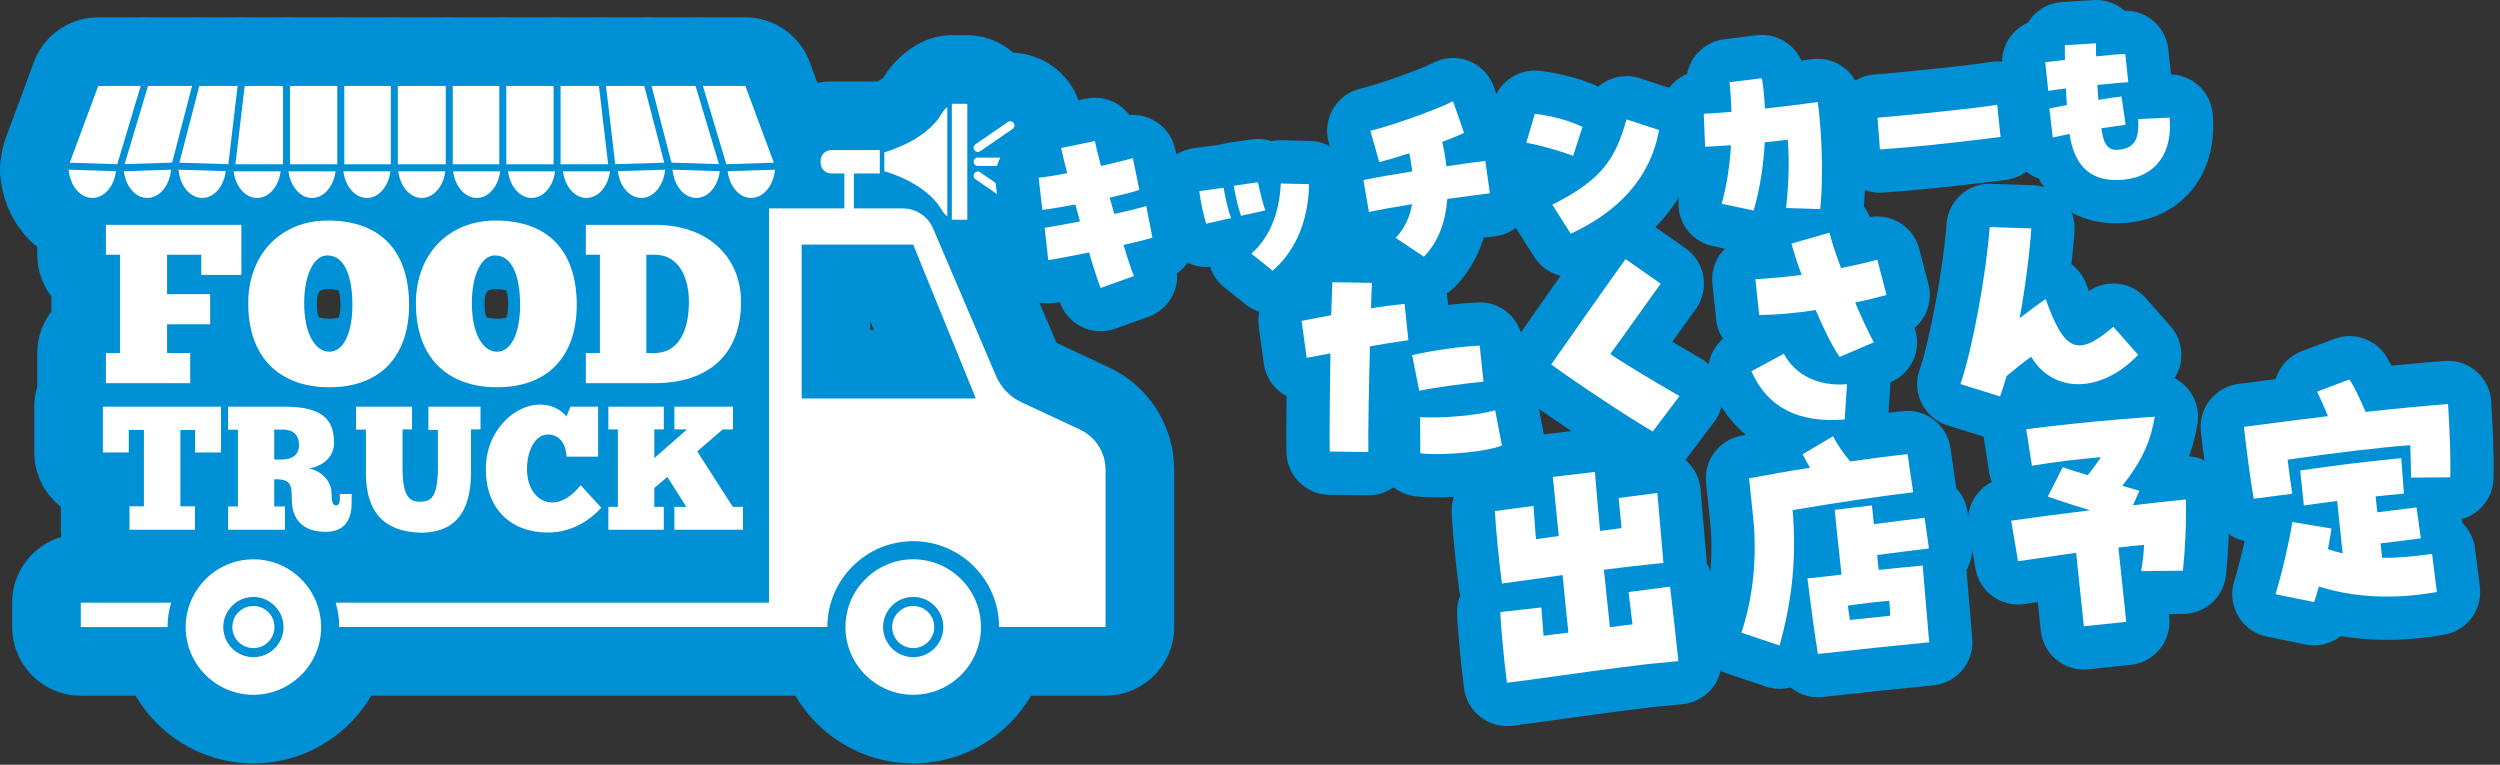 <svg width="255" height="78" viewBox="0 0 255 78" fill="none" xmlns="http://www.w3.org/2000/svg">
<rect x="0" y="0" width="255" height="78" fill="#333333" stroke="none"/>
<g clip-path="url(#clip0_82_573)">
<path d="M8.24 63.958H17.09C17.09 63.094 17.221 62.262 17.454 61.473H8.24V63.958Z" fill="white"/>
<path d="M110.147 43.809L104.175 41.022C103.019 40.483 102.104 39.536 101.603 38.363L95.174 23.301C94.645 22.062 93.428 21.258 92.081 21.258H87.094V17.692H89.74V15.307H84.787C84.189 15.307 83.701 15.794 83.701 16.393V16.605C83.701 17.204 84.189 17.692 84.787 17.692H86.124V21.258H78.438V61.473H34.239C34.473 62.262 34.603 63.094 34.603 63.957H84.391C84.391 59.129 88.319 55.2 93.148 55.2C97.977 55.2 101.905 59.129 101.905 63.957H112.767V47.922C112.767 46.158 111.745 44.554 110.147 43.809ZM95.748 40.646H81.77V24.951H93.148L99.534 40.646H95.748Z" fill="white"/>
<path d="M25.847 57.047C22.913 57.047 20.406 58.888 19.405 61.473C19.107 62.245 18.936 63.081 18.936 63.957C18.936 67.768 22.036 70.868 25.847 70.868C29.657 70.868 32.757 67.768 32.757 63.957C32.757 63.081 32.587 62.245 32.288 61.473C31.287 58.888 28.781 57.047 25.847 57.047ZM25.847 67.03C24.152 67.03 22.774 65.652 22.774 63.957C22.774 62.934 23.282 62.032 24.053 61.473C24.559 61.107 25.176 60.885 25.847 60.885C26.518 60.885 27.134 61.107 27.64 61.473C28.412 62.032 28.919 62.934 28.919 63.957C28.919 65.652 27.541 67.03 25.847 67.03Z" fill="white"/>
<path d="M25.847 61.808C24.661 61.808 23.698 62.772 23.698 63.958C23.698 65.143 24.661 66.107 25.847 66.107C27.032 66.107 27.996 65.143 27.996 63.958C27.996 62.772 27.032 61.808 25.847 61.808Z" fill="white"/>
<path d="M93.148 57.047C89.338 57.047 86.237 60.147 86.237 63.957C86.237 67.768 89.338 70.868 93.148 70.868C96.959 70.868 100.059 67.768 100.059 63.957C100.059 60.147 96.959 57.047 93.148 57.047ZM93.148 67.03C91.454 67.03 90.075 65.652 90.075 63.957C90.075 62.263 91.454 60.885 93.148 60.885C94.843 60.885 96.221 62.263 96.221 63.957C96.221 65.652 94.843 67.03 93.148 67.03Z" fill="white"/>
<path d="M93.148 61.808C91.962 61.808 90.999 62.772 90.999 63.958C90.999 65.143 91.962 66.107 93.148 66.107C94.334 66.107 95.297 65.143 95.297 63.958C95.297 62.772 94.334 61.808 93.148 61.808Z" fill="white"/>
<path d="M54.221 20.191C55.427 20.191 56.425 19.023 56.621 17.475H51.822C52.018 19.022 53.017 20.191 54.221 20.191Z" fill="white"/>
<path d="M20.626 20.191C21.835 20.191 22.837 19.013 23.028 17.457L18.207 17.307C18.349 18.938 19.377 20.191 20.626 20.191Z" fill="white"/>
<path d="M17.445 17.308L12.626 17.462C12.818 19.016 13.818 20.191 15.026 20.191C16.274 20.191 17.303 18.938 17.445 17.308Z" fill="white"/>
<path d="M26.225 20.191C27.43 20.191 28.428 19.022 28.625 17.475H23.825C24.021 19.023 25.019 20.191 26.225 20.191Z" fill="white"/>
<path d="M37.424 20.191C38.63 20.191 39.627 19.022 39.823 17.475H35.024C35.22 19.022 36.218 20.191 37.424 20.191Z" fill="white"/>
<path d="M31.824 20.191C33.03 20.191 34.028 19.022 34.224 17.475H29.425C29.621 19.022 30.618 20.191 31.824 20.191Z" fill="white"/>
<path d="M43.023 20.191C44.229 20.191 45.226 19.022 45.422 17.475H40.623C40.819 19.022 41.818 20.191 43.023 20.191Z" fill="white"/>
<path d="M11.829 17.462L7 17.308C7.141 18.926 8.169 20.191 9.427 20.191C10.635 20.191 11.636 19.016 11.829 17.462Z" fill="white"/>
<path d="M76.618 20.191C77.876 20.191 78.905 18.926 79.046 17.308L74.218 17.462C74.41 19.016 75.409 20.191 76.618 20.191Z" fill="white"/>
<path d="M59.821 20.191C61.026 20.191 62.024 19.022 62.221 17.475H57.421C57.617 19.022 58.616 20.191 59.821 20.191Z" fill="white"/>
<path d="M65.42 20.191C66.668 20.191 67.697 18.938 67.839 17.307L63.019 17.457C63.209 19.014 64.21 20.191 65.42 20.191Z" fill="white"/>
<path d="M71.019 20.191C72.228 20.191 73.228 19.016 73.42 17.462L68.601 17.308C68.743 18.938 69.77 20.191 71.019 20.191Z" fill="white"/>
<path d="M48.622 20.191C49.828 20.191 50.825 19.022 51.022 17.475H46.222C46.419 19.022 47.417 20.191 48.622 20.191Z" fill="white"/>
<path d="M45.464 8.767H40.581V16.758H45.464V8.767Z" fill="white"/>
<path d="M74.084 16.75L78.93 16.595L76.026 8.767H71.696L73.131 13.565L74.084 16.75Z" fill="white"/>
<path d="M50.927 8.767H46.18V16.758H50.927V8.767Z" fill="white"/>
<path d="M56.463 8.767H51.643V16.758H56.463V8.767Z" fill="white"/>
<path d="M68.489 16.587L73.333 16.742H73.333L71.768 11.511L70.947 8.767H66.459L67.452 12.594L68.489 16.587Z" fill="white"/>
<path d="M67.75 16.593H67.75L67.239 14.625L65.718 8.767H61.811L62.754 16.748L67.75 16.593Z" fill="white"/>
<path d="M61.09 8.767H57.179V16.758H62.032L61.09 8.767Z" fill="white"/>
<path d="M12.915 13.565L14.35 8.767H10.02L7.116 16.595L11.962 16.75L12.915 13.565Z" fill="white"/>
<path d="M39.865 8.767H35.119V16.758H39.865V8.767Z" fill="white"/>
<path d="M34.403 8.767H29.583V16.758H34.403V8.767Z" fill="white"/>
<path d="M19.588 8.767H15.098L14.277 11.511L12.712 16.742H12.713L17.558 16.587L18.594 12.594L19.588 8.767Z" fill="white"/>
<path d="M18.296 16.593H18.297L23.293 16.748L23.47 15.25L24.235 8.767H20.329L18.808 14.625L18.296 16.593Z" fill="white"/>
<path d="M28.867 16.758V8.767H24.957L24.013 16.758H28.867Z" fill="white"/>
<path d="M96.058 21.418C96.21 21.677 96.406 21.9 96.626 22.091V10.907C96.406 11.099 96.21 11.321 96.058 11.581C95.369 12.755 93.787 14.419 90.202 15.543V17.456C93.787 18.58 95.369 20.244 96.058 21.418Z" fill="white"/>
<path d="M98.665 10.588H97.088V22.411H98.665V10.588Z" fill="white"/>
<path d="M99.736 16.927H104.102C104.338 16.927 104.53 16.735 104.53 16.499C104.53 16.263 104.338 16.072 104.102 16.072H99.736C99.5 16.072 99.309 16.263 99.309 16.499C99.309 16.735 99.5 16.927 99.736 16.927Z" fill="white"/>
<path d="M99.736 15.502C99.819 15.502 99.904 15.477 99.978 15.426L103.291 13.146C103.486 13.012 103.535 12.746 103.401 12.551C103.268 12.356 103.001 12.308 102.807 12.441L99.493 14.721C99.299 14.855 99.25 15.122 99.383 15.316C99.466 15.437 99.6 15.502 99.736 15.502Z" fill="white"/>
<path d="M99.383 17.682C99.25 17.877 99.299 18.143 99.493 18.277L102.807 20.557C102.881 20.608 102.965 20.632 103.049 20.632C103.185 20.632 103.319 20.568 103.401 20.447C103.535 20.253 103.486 19.986 103.291 19.852L99.978 17.572C99.783 17.438 99.517 17.488 99.383 17.682Z" fill="white"/>
<path d="M24.622 22.934V28.041H20.532V25.985H17.043V30.005H21.433V33.078H17.043V36.013H19.399V39.086H10.804V36.013H12.237V25.985H10.804V22.934H24.622Z" fill="white"/>
<path d="M25.319 30.93C25.319 25.938 28.646 22.495 33.429 22.495C39.09 22.495 41.725 25.892 41.725 31.091C41.725 36.314 38.814 39.502 33.591 39.502C28.762 39.502 25.319 36.706 25.319 30.93ZM35.947 31.091C35.947 28.295 35.186 26.054 33.406 26.054C31.997 26.031 31.026 28.064 31.026 30.93C31.026 33.957 32.112 35.874 33.591 35.874C35.047 35.874 35.947 33.957 35.947 31.091Z" fill="white"/>
<path d="M42.422 30.93C42.422 25.938 45.749 22.495 50.532 22.495C56.194 22.495 58.828 25.892 58.828 31.091C58.828 36.314 55.917 39.502 50.694 39.502C45.865 39.502 42.422 36.706 42.422 30.93ZM53.051 31.091C53.051 28.295 52.289 26.054 50.509 26.054C49.099 26.031 48.129 28.064 48.129 30.93C48.129 33.957 49.215 35.874 50.694 35.874C52.15 35.874 53.051 33.957 53.051 31.091Z" fill="white"/>
<path d="M59.756 36.013H61.189V25.985H59.756V22.934H66.804C72.396 22.934 75.584 26.377 75.584 30.791C75.584 36.059 72.396 39.086 66.711 39.086H59.756V36.013ZM66.804 36.013C69.253 35.967 70.27 33.679 70.27 30.791C70.27 28.318 69.253 25.985 66.804 25.985H65.926V36.013H66.804Z" fill="white"/>
<path d="M22.541 46.151H19.902V43.853H18.395V51.644H19.885V54.032H13.207V51.644H14.679V43.853H13.135V46.151H10.496V41.483H22.541V46.151Z" fill="white"/>
<path d="M29.098 41.483C33.263 41.483 34.071 43.135 34.071 45.181C34.071 46.582 32.959 47.569 31.468 47.785C32.707 47.964 33.82 49.041 33.82 50.334C33.82 51.106 33.927 51.555 34.251 51.555C34.52 51.555 34.663 51.339 34.663 50.98V50.388H35.866V51.375C35.866 52.865 35.238 54.247 33.246 54.247C30.894 54.247 29.763 53.008 29.763 50.908C29.763 49.274 29.566 48.88 27.968 48.88V51.662H29.063V54.032H23.264V51.662H24.269V43.835H23.264V41.483H29.098ZM27.968 46.869H28.775C29.817 46.869 30.499 46.366 30.499 45.415C30.499 44.355 29.906 43.817 28.865 43.817H27.968V46.869Z" fill="white"/>
<path d="M42.028 41.483V43.799H41.058V47.677C41.058 50.567 41.705 51.178 42.853 51.178C43.949 51.178 44.667 50.747 44.667 47.659V43.853H43.697V41.483H49.012V43.799H48.042V48.162C48.042 52.416 46.265 54.337 42.89 54.337C39.263 54.229 37.324 52.327 37.324 48.251V43.817H36.319V41.483H42.028Z" fill="white"/>
<path d="M61.331 51.788C60.11 53.134 58.243 54.319 55.891 54.319C52.085 54.319 49.554 51.878 49.554 47.874C49.554 43.745 52.66 41.268 55.012 41.268C56.807 41.268 57.615 42.273 57.776 42.488L58.189 41.483H61.008V46.582H57.794C57.74 45.415 57.166 44.32 55.891 44.32C54.598 44.32 53.755 45.917 53.755 47.874C53.755 49.651 54.671 51.249 56.376 51.249C57.884 51.249 59.069 49.669 59.23 49.49L61.331 51.788Z" fill="white"/>
<path d="M66.738 43.799V46.725L70.077 43.799H68.785V41.483H74.763V43.799H73.722L71.119 46.043L74.745 51.698H75.786V54.032H68.785V51.698H70.005L68.067 48.646L66.738 49.777V51.698H67.707V54.032H62.053V51.698H63.022V43.799H62.053V41.483H67.707V43.799H66.738Z" fill="white"/>
<path d="M8.24 63.958H17.09C17.09 63.094 17.221 62.262 17.454 61.473H8.24V63.958Z" stroke="#0090D5" stroke-width="14" stroke-linejoin="round"/>
<path d="M110.147 43.809L104.175 41.022C103.019 40.483 102.104 39.536 101.603 38.363L95.174 23.301C94.645 22.062 93.428 21.258 92.081 21.258H87.094V17.692H89.74V15.307H84.787C84.189 15.307 83.701 15.794 83.701 16.393V16.605C83.701 17.204 84.189 17.692 84.787 17.692H86.124V21.258H78.438V61.473H34.239C34.473 62.262 34.603 63.094 34.603 63.957H84.391C84.391 59.129 88.319 55.2 93.148 55.2C97.977 55.2 101.905 59.129 101.905 63.957H112.767V47.922C112.767 46.158 111.745 44.554 110.147 43.809ZM95.748 40.646H81.77V24.951H93.148L99.534 40.646H95.748Z" stroke="#0090D5" stroke-width="14" stroke-linejoin="round"/>
<path d="M25.847 57.047C22.913 57.047 20.406 58.888 19.405 61.473C19.107 62.245 18.936 63.081 18.936 63.957C18.936 67.768 22.036 70.868 25.847 70.868C29.657 70.868 32.757 67.768 32.757 63.957C32.757 63.081 32.587 62.245 32.288 61.473C31.287 58.888 28.781 57.047 25.847 57.047ZM25.847 67.03C24.152 67.03 22.774 65.652 22.774 63.957C22.774 62.934 23.282 62.032 24.053 61.473C24.559 61.107 25.176 60.885 25.847 60.885C26.518 60.885 27.134 61.107 27.64 61.473C28.412 62.032 28.919 62.934 28.919 63.957C28.919 65.652 27.541 67.03 25.847 67.03Z" stroke="#0090D5" stroke-width="14" stroke-linejoin="round"/>
<path d="M25.847 61.808C24.661 61.808 23.698 62.772 23.698 63.958C23.698 65.143 24.661 66.107 25.847 66.107C27.032 66.107 27.996 65.143 27.996 63.958C27.996 62.772 27.032 61.808 25.847 61.808Z" stroke="#0090D5" stroke-width="14" stroke-linejoin="round"/>
<path d="M93.148 57.047C89.338 57.047 86.237 60.147 86.237 63.957C86.237 67.768 89.338 70.868 93.148 70.868C96.959 70.868 100.059 67.768 100.059 63.957C100.059 60.147 96.959 57.047 93.148 57.047ZM93.148 67.03C91.454 67.03 90.075 65.652 90.075 63.957C90.075 62.263 91.454 60.885 93.148 60.885C94.843 60.885 96.221 62.263 96.221 63.957C96.221 65.652 94.843 67.03 93.148 67.03Z" stroke="#0090D5" stroke-width="14" stroke-linejoin="round"/>
<path d="M93.148 61.808C91.962 61.808 90.999 62.772 90.999 63.958C90.999 65.143 91.962 66.107 93.148 66.107C94.334 66.107 95.297 65.143 95.297 63.958C95.297 62.772 94.334 61.808 93.148 61.808Z" stroke="#0090D5" stroke-width="14" stroke-linejoin="round"/>
<path d="M54.221 20.191C55.427 20.191 56.425 19.023 56.621 17.475H51.822C52.018 19.022 53.017 20.191 54.221 20.191Z" stroke="#0090D5" stroke-width="14" stroke-linejoin="round"/>
<path d="M20.626 20.191C21.835 20.191 22.837 19.013 23.028 17.457L18.207 17.307C18.349 18.938 19.377 20.191 20.626 20.191Z" stroke="#0090D5" stroke-width="14" stroke-linejoin="round"/>
<path d="M17.445 17.308L12.626 17.462C12.818 19.016 13.818 20.191 15.026 20.191C16.274 20.191 17.303 18.938 17.445 17.308Z" stroke="#0090D5" stroke-width="14" stroke-linejoin="round"/>
<path d="M26.225 20.191C27.43 20.191 28.428 19.022 28.625 17.475H23.825C24.021 19.023 25.019 20.191 26.225 20.191Z" stroke="#0090D5" stroke-width="14" stroke-linejoin="round"/>
<path d="M37.424 20.191C38.63 20.191 39.627 19.022 39.823 17.475H35.024C35.22 19.022 36.218 20.191 37.424 20.191Z" stroke="#0090D5" stroke-width="14" stroke-linejoin="round"/>
<path d="M31.824 20.191C33.03 20.191 34.028 19.022 34.224 17.475H29.425C29.621 19.022 30.618 20.191 31.824 20.191Z" stroke="#0090D5" stroke-width="14" stroke-linejoin="round"/>
<path d="M43.023 20.191C44.229 20.191 45.226 19.022 45.422 17.475H40.623C40.819 19.022 41.818 20.191 43.023 20.191Z" stroke="#0090D5" stroke-width="14" stroke-linejoin="round"/>
<path d="M11.829 17.462L7 17.308C7.141 18.926 8.169 20.191 9.427 20.191C10.635 20.191 11.636 19.016 11.829 17.462Z" stroke="#0090D5" stroke-width="14" stroke-linejoin="round"/>
<path d="M76.618 20.191C77.876 20.191 78.905 18.926 79.046 17.308L74.218 17.462C74.41 19.016 75.409 20.191 76.618 20.191Z" stroke="#0090D5" stroke-width="14" stroke-linejoin="round"/>
<path d="M59.821 20.191C61.026 20.191 62.024 19.022 62.221 17.475H57.421C57.617 19.022 58.616 20.191 59.821 20.191Z" stroke="#0090D5" stroke-width="14" stroke-linejoin="round"/>
<path d="M65.42 20.191C66.668 20.191 67.697 18.938 67.839 17.307L63.019 17.457C63.209 19.014 64.21 20.191 65.42 20.191Z" stroke="#0090D5" stroke-width="14" stroke-linejoin="round"/>
<path d="M71.019 20.191C72.228 20.191 73.228 19.016 73.42 17.462L68.601 17.308C68.743 18.938 69.77 20.191 71.019 20.191Z" stroke="#0090D5" stroke-width="14" stroke-linejoin="round"/>
<path d="M48.622 20.191C49.828 20.191 50.825 19.022 51.022 17.475H46.222C46.419 19.022 47.417 20.191 48.622 20.191Z" stroke="#0090D5" stroke-width="14" stroke-linejoin="round"/>
<path d="M45.464 8.767H40.581V16.758H45.464V8.767Z" stroke="#0090D5" stroke-width="14" stroke-linejoin="round"/>
<path d="M74.084 16.75L78.93 16.595L76.026 8.767H71.696L73.131 13.565L74.084 16.75Z" stroke="#0090D5" stroke-width="14" stroke-linejoin="round"/>
<path d="M50.927 8.767H46.18V16.758H50.927V8.767Z" stroke="#0090D5" stroke-width="14" stroke-linejoin="round"/>
<path d="M56.463 8.767H51.643V16.758H56.463V8.767Z" stroke="#0090D5" stroke-width="14" stroke-linejoin="round"/>
<path d="M68.489 16.587L73.333 16.742H73.333L71.768 11.511L70.947 8.767H66.459L67.452 12.594L68.489 16.587Z" stroke="#0090D5" stroke-width="14" stroke-linejoin="round"/>
<path d="M67.75 16.593H67.75L67.239 14.625L65.718 8.767H61.811L62.754 16.748L67.75 16.593Z" stroke="#0090D5" stroke-width="14" stroke-linejoin="round"/>
<path d="M61.09 8.767H57.179V16.758H62.032L61.09 8.767Z" stroke="#0090D5" stroke-width="14" stroke-linejoin="round"/>
<path d="M12.915 13.565L14.35 8.767H10.02L7.116 16.595L11.962 16.75L12.915 13.565Z" stroke="#0090D5" stroke-width="14" stroke-linejoin="round"/>
<path d="M39.865 8.767H35.119V16.758H39.865V8.767Z" stroke="#0090D5" stroke-width="14" stroke-linejoin="round"/>
<path d="M34.403 8.767H29.583V16.758H34.403V8.767Z" stroke="#0090D5" stroke-width="14" stroke-linejoin="round"/>
<path d="M19.588 8.767H15.098L14.277 11.511L12.712 16.742H12.713L17.558 16.587L18.594 12.594L19.588 8.767Z" stroke="#0090D5" stroke-width="14" stroke-linejoin="round"/>
<path d="M18.296 16.593H18.297L23.293 16.748L23.47 15.25L24.235 8.767H20.329L18.808 14.625L18.296 16.593Z" stroke="#0090D5" stroke-width="14" stroke-linejoin="round"/>
<path d="M28.867 16.758V8.767H24.957L24.013 16.758H28.867Z" stroke="#0090D5" stroke-width="14" stroke-linejoin="round"/>
<path d="M96.058 21.418C96.21 21.677 96.406 21.9 96.626 22.091V10.907C96.406 11.099 96.21 11.321 96.058 11.581C95.369 12.755 93.787 14.419 90.202 15.543V17.456C93.787 18.58 95.369 20.244 96.058 21.418Z" stroke="#0090D5" stroke-width="14" stroke-linejoin="round"/>
<path d="M98.665 10.588H97.088V22.411H98.665V10.588Z" stroke="#0090D5" stroke-width="14" stroke-linejoin="round"/>
<path d="M99.736 16.927H104.102C104.338 16.927 104.53 16.735 104.53 16.499C104.53 16.263 104.338 16.072 104.102 16.072H99.736C99.5 16.072 99.309 16.263 99.309 16.499C99.309 16.735 99.5 16.927 99.736 16.927Z" stroke="#0090D5" stroke-width="14" stroke-linejoin="round"/>
<path d="M99.736 15.502C99.819 15.502 99.904 15.477 99.978 15.426L103.291 13.146C103.486 13.012 103.535 12.746 103.401 12.551C103.268 12.356 103.001 12.308 102.807 12.441L99.493 14.721C99.299 14.855 99.25 15.122 99.383 15.316C99.466 15.437 99.6 15.502 99.736 15.502Z" stroke="#0090D5" stroke-width="14" stroke-linejoin="round"/>
<path d="M99.383 17.682C99.25 17.877 99.299 18.143 99.493 18.277L102.807 20.557C102.881 20.608 102.965 20.632 103.049 20.632C103.185 20.632 103.319 20.568 103.401 20.447C103.535 20.253 103.486 19.986 103.291 19.852L99.978 17.572C99.783 17.438 99.517 17.488 99.383 17.682Z" stroke="#0090D5" stroke-width="14" stroke-linejoin="round"/>
<path d="M24.622 22.934V28.041H20.532V25.985H17.043V30.005H21.433V33.078H17.043V36.013H19.399V39.086H10.804V36.013H12.237V25.985H10.804V22.934H24.622Z" stroke="#0090D5" stroke-width="14" stroke-linejoin="round"/>
<path d="M25.319 30.93C25.319 25.938 28.646 22.495 33.429 22.495C39.09 22.495 41.725 25.892 41.725 31.091C41.725 36.314 38.814 39.502 33.591 39.502C28.762 39.502 25.319 36.706 25.319 30.93ZM35.947 31.091C35.947 28.295 35.186 26.054 33.406 26.054C31.997 26.031 31.026 28.064 31.026 30.93C31.026 33.957 32.112 35.874 33.591 35.874C35.047 35.874 35.947 33.957 35.947 31.091Z" stroke="#0090D5" stroke-width="14" stroke-linejoin="round"/>
<path d="M42.422 30.93C42.422 25.938 45.749 22.495 50.532 22.495C56.194 22.495 58.828 25.892 58.828 31.091C58.828 36.314 55.917 39.502 50.694 39.502C45.865 39.502 42.422 36.706 42.422 30.93ZM53.051 31.091C53.051 28.295 52.289 26.054 50.509 26.054C49.099 26.031 48.129 28.064 48.129 30.93C48.129 33.957 49.215 35.874 50.694 35.874C52.15 35.874 53.051 33.957 53.051 31.091Z" stroke="#0090D5" stroke-width="14" stroke-linejoin="round"/>
<path d="M59.756 36.013H61.189V25.985H59.756V22.934H66.804C72.396 22.934 75.584 26.377 75.584 30.791C75.584 36.059 72.396 39.086 66.711 39.086H59.756V36.013ZM66.804 36.013C69.253 35.967 70.27 33.679 70.27 30.791C70.27 28.318 69.253 25.985 66.804 25.985H65.926V36.013H66.804Z" stroke="#0090D5" stroke-width="14" stroke-linejoin="round"/>
<path d="M22.541 46.151H19.902V43.853H18.395V51.644H19.885V54.032H13.207V51.644H14.679V43.853H13.135V46.151H10.496V41.483H22.541V46.151Z" stroke="#0090D5" stroke-width="14" stroke-linejoin="round"/>
<path d="M29.098 41.483C33.263 41.483 34.071 43.135 34.071 45.181C34.071 46.582 32.959 47.569 31.468 47.785C32.707 47.964 33.82 49.041 33.82 50.334C33.82 51.106 33.927 51.555 34.251 51.555C34.52 51.555 34.663 51.339 34.663 50.98V50.388H35.866V51.375C35.866 52.865 35.238 54.247 33.246 54.247C30.894 54.247 29.763 53.008 29.763 50.908C29.763 49.274 29.566 48.88 27.968 48.88V51.662H29.063V54.032H23.264V51.662H24.269V43.835H23.264V41.483H29.098ZM27.968 46.869H28.775C29.817 46.869 30.499 46.366 30.499 45.415C30.499 44.355 29.906 43.817 28.865 43.817H27.968V46.869Z" stroke="#0090D5" stroke-width="14" stroke-linejoin="round"/>
<path d="M42.028 41.483V43.799H41.058V47.677C41.058 50.567 41.705 51.178 42.853 51.178C43.949 51.178 44.667 50.747 44.667 47.659V43.853H43.697V41.483H49.012V43.799H48.042V48.162C48.042 52.416 46.265 54.337 42.89 54.337C39.263 54.229 37.324 52.327 37.324 48.251V43.817H36.319V41.483H42.028Z" stroke="#0090D5" stroke-width="14" stroke-linejoin="round"/>
<path d="M61.331 51.788C60.11 53.134 58.243 54.319 55.891 54.319C52.085 54.319 49.554 51.878 49.554 47.874C49.554 43.745 52.66 41.268 55.012 41.268C56.807 41.268 57.615 42.273 57.776 42.488L58.189 41.483H61.008V46.582H57.794C57.74 45.415 57.166 44.32 55.891 44.32C54.598 44.32 53.755 45.917 53.755 47.874C53.755 49.651 54.671 51.249 56.376 51.249C57.884 51.249 59.069 49.669 59.23 49.49L61.331 51.788Z" stroke="#0090D5" stroke-width="14" stroke-linejoin="round"/>
<path d="M66.738 43.799V46.725L70.077 43.799H68.785V41.483H74.763V43.799H73.722L71.119 46.043L74.745 51.698H75.786V54.032H68.785V51.698H70.005L68.067 48.646L66.738 49.777V51.698H67.707V54.032H62.053V51.698H63.022V43.799H62.053V41.483H67.707V43.799H66.738Z" stroke="#0090D5" stroke-width="14" stroke-linejoin="round"/>
<path d="M8.24 63.958H17.09C17.09 63.094 17.221 62.262 17.454 61.473H8.24V63.958Z" fill="white"/>
<path d="M110.147 43.809L104.175 41.022C103.019 40.483 102.104 39.536 101.603 38.363L95.174 23.301C94.645 22.062 93.428 21.258 92.081 21.258H87.094V17.692H89.74V15.307H84.787C84.189 15.307 83.701 15.794 83.701 16.393V16.605C83.701 17.204 84.189 17.692 84.787 17.692H86.124V21.258H78.438V61.473H34.239C34.473 62.262 34.603 63.094 34.603 63.957H84.391C84.391 59.129 88.319 55.2 93.148 55.2C97.977 55.2 101.905 59.129 101.905 63.957H112.767V47.922C112.767 46.158 111.745 44.554 110.147 43.809ZM95.748 40.646H81.77V24.951H93.148L99.534 40.646H95.748Z" fill="white"/>
<path d="M25.847 57.047C22.913 57.047 20.406 58.888 19.405 61.473C19.107 62.245 18.936 63.081 18.936 63.957C18.936 67.768 22.036 70.868 25.847 70.868C29.657 70.868 32.757 67.768 32.757 63.957C32.757 63.081 32.587 62.245 32.288 61.473C31.287 58.888 28.781 57.047 25.847 57.047ZM25.847 67.03C24.152 67.03 22.774 65.652 22.774 63.957C22.774 62.934 23.282 62.032 24.053 61.473C24.559 61.107 25.176 60.885 25.847 60.885C26.518 60.885 27.134 61.107 27.64 61.473C28.412 62.032 28.919 62.934 28.919 63.957C28.919 65.652 27.541 67.03 25.847 67.03Z" fill="white"/>
<path d="M25.847 61.808C24.661 61.808 23.698 62.772 23.698 63.958C23.698 65.143 24.661 66.107 25.847 66.107C27.032 66.107 27.996 65.143 27.996 63.958C27.996 62.772 27.032 61.808 25.847 61.808Z" fill="white"/>
<path d="M93.148 57.047C89.338 57.047 86.237 60.147 86.237 63.957C86.237 67.768 89.338 70.868 93.148 70.868C96.959 70.868 100.059 67.768 100.059 63.957C100.059 60.147 96.959 57.047 93.148 57.047ZM93.148 67.03C91.454 67.03 90.075 65.652 90.075 63.957C90.075 62.263 91.454 60.885 93.148 60.885C94.843 60.885 96.221 62.263 96.221 63.957C96.221 65.652 94.843 67.03 93.148 67.03Z" fill="white"/>
<path d="M93.148 61.808C91.962 61.808 90.999 62.772 90.999 63.958C90.999 65.143 91.962 66.107 93.148 66.107C94.334 66.107 95.297 65.143 95.297 63.958C95.297 62.772 94.334 61.808 93.148 61.808Z" fill="white"/>
<path d="M54.221 20.191C55.427 20.191 56.425 19.023 56.621 17.475H51.822C52.018 19.022 53.017 20.191 54.221 20.191Z" fill="white"/>
<path d="M20.626 20.191C21.835 20.191 22.837 19.013 23.028 17.457L18.207 17.307C18.349 18.938 19.377 20.191 20.626 20.191Z" fill="white"/>
<path d="M17.445 17.308L12.626 17.462C12.818 19.016 13.818 20.191 15.026 20.191C16.274 20.191 17.303 18.938 17.445 17.308Z" fill="white"/>
<path d="M26.225 20.191C27.43 20.191 28.428 19.022 28.625 17.475H23.825C24.021 19.023 25.019 20.191 26.225 20.191Z" fill="white"/>
<path d="M37.424 20.191C38.63 20.191 39.627 19.022 39.823 17.475H35.024C35.22 19.022 36.218 20.191 37.424 20.191Z" fill="white"/>
<path d="M31.824 20.191C33.03 20.191 34.028 19.022 34.224 17.475H29.425C29.621 19.022 30.618 20.191 31.824 20.191Z" fill="white"/>
<path d="M43.023 20.191C44.229 20.191 45.226 19.022 45.422 17.475H40.623C40.819 19.022 41.818 20.191 43.023 20.191Z" fill="white"/>
<path d="M11.829 17.462L7 17.308C7.141 18.926 8.169 20.191 9.427 20.191C10.635 20.191 11.636 19.016 11.829 17.462Z" fill="white"/>
<path d="M76.618 20.191C77.876 20.191 78.905 18.926 79.046 17.308L74.218 17.462C74.41 19.016 75.409 20.191 76.618 20.191Z" fill="white"/>
<path d="M59.821 20.191C61.026 20.191 62.024 19.022 62.221 17.475H57.421C57.617 19.022 58.616 20.191 59.821 20.191Z" fill="white"/>
<path d="M65.42 20.191C66.668 20.191 67.697 18.938 67.839 17.307L63.019 17.457C63.209 19.014 64.21 20.191 65.42 20.191Z" fill="white"/>
<path d="M71.019 20.191C72.228 20.191 73.228 19.016 73.42 17.462L68.601 17.308C68.743 18.938 69.77 20.191 71.019 20.191Z" fill="white"/>
<path d="M48.622 20.191C49.828 20.191 50.825 19.022 51.022 17.475H46.222C46.419 19.022 47.417 20.191 48.622 20.191Z" fill="white"/>
<path d="M45.464 8.767H40.581V16.758H45.464V8.767Z" fill="white"/>
<path d="M74.084 16.75L78.93 16.595L76.026 8.767H71.696L73.131 13.565L74.084 16.75Z" fill="white"/>
<path d="M50.927 8.767H46.18V16.758H50.927V8.767Z" fill="white"/>
<path d="M56.463 8.767H51.643V16.758H56.463V8.767Z" fill="white"/>
<path d="M68.489 16.587L73.333 16.742H73.333L71.768 11.511L70.947 8.767H66.459L67.452 12.594L68.489 16.587Z" fill="white"/>
<path d="M67.75 16.593H67.75L67.239 14.625L65.718 8.767H61.811L62.754 16.748L67.75 16.593Z" fill="white"/>
<path d="M61.09 8.767H57.179V16.758H62.032L61.09 8.767Z" fill="white"/>
<path d="M12.915 13.565L14.35 8.767H10.02L7.116 16.595L11.962 16.75L12.915 13.565Z" fill="white"/>
<path d="M39.865 8.767H35.119V16.758H39.865V8.767Z" fill="white"/>
<path d="M34.403 8.767H29.583V16.758H34.403V8.767Z" fill="white"/>
<path d="M19.588 8.767H15.098L14.277 11.511L12.712 16.742H12.713L17.558 16.587L18.594 12.594L19.588 8.767Z" fill="white"/>
<path d="M18.296 16.593H18.297L23.293 16.748L23.47 15.25L24.235 8.767H20.329L18.808 14.625L18.296 16.593Z" fill="white"/>
<path d="M28.867 16.758V8.767H24.957L24.013 16.758H28.867Z" fill="white"/>
<path d="M96.058 21.418C96.21 21.677 96.406 21.9 96.626 22.091V10.907C96.406 11.099 96.21 11.321 96.058 11.581C95.369 12.755 93.787 14.419 90.202 15.543V17.456C93.787 18.58 95.369 20.244 96.058 21.418Z" fill="white"/>
<path d="M98.665 10.588H97.088V22.411H98.665V10.588Z" fill="white"/>
<path d="M99.736 16.927H104.102C104.338 16.927 104.53 16.735 104.53 16.499C104.53 16.263 104.338 16.072 104.102 16.072H99.736C99.5 16.072 99.309 16.263 99.309 16.499C99.309 16.735 99.5 16.927 99.736 16.927Z" fill="white"/>
<path d="M99.736 15.502C99.819 15.502 99.904 15.477 99.978 15.426L103.291 13.146C103.486 13.012 103.535 12.746 103.401 12.551C103.268 12.356 103.001 12.308 102.807 12.441L99.493 14.721C99.299 14.855 99.25 15.122 99.383 15.316C99.466 15.437 99.6 15.502 99.736 15.502Z" fill="white"/>
<path d="M99.383 17.682C99.25 17.877 99.299 18.143 99.493 18.277L102.807 20.557C102.881 20.608 102.965 20.632 103.049 20.632C103.185 20.632 103.319 20.568 103.401 20.447C103.535 20.253 103.486 19.986 103.291 19.852L99.978 17.572C99.783 17.438 99.517 17.488 99.383 17.682Z" fill="white"/>
<path d="M24.622 22.934V28.041H20.532V25.985H17.043V30.005H21.433V33.078H17.043V36.013H19.399V39.086H10.804V36.013H12.237V25.985H10.804V22.934H24.622Z" fill="white"/>
<path d="M25.319 30.93C25.319 25.938 28.646 22.495 33.429 22.495C39.09 22.495 41.725 25.892 41.725 31.091C41.725 36.314 38.814 39.502 33.591 39.502C28.762 39.502 25.319 36.706 25.319 30.93ZM35.947 31.091C35.947 28.295 35.186 26.054 33.406 26.054C31.997 26.031 31.026 28.064 31.026 30.93C31.026 33.957 32.112 35.874 33.591 35.874C35.047 35.874 35.947 33.957 35.947 31.091Z" fill="white"/>
<path d="M42.422 30.93C42.422 25.938 45.749 22.495 50.532 22.495C56.194 22.495 58.828 25.892 58.828 31.091C58.828 36.314 55.917 39.502 50.694 39.502C45.865 39.502 42.422 36.706 42.422 30.93ZM53.051 31.091C53.051 28.295 52.289 26.054 50.509 26.054C49.099 26.031 48.129 28.064 48.129 30.93C48.129 33.957 49.215 35.874 50.694 35.874C52.15 35.874 53.051 33.957 53.051 31.091Z" fill="white"/>
<path d="M59.756 36.013H61.189V25.985H59.756V22.934H66.804C72.396 22.934 75.584 26.377 75.584 30.791C75.584 36.059 72.396 39.086 66.711 39.086H59.756V36.013ZM66.804 36.013C69.253 35.967 70.27 33.679 70.27 30.791C70.27 28.318 69.253 25.985 66.804 25.985H65.926V36.013H66.804Z" fill="white"/>
<path d="M22.541 46.151H19.902V43.853H18.395V51.644H19.885V54.032H13.207V51.644H14.679V43.853H13.135V46.151H10.496V41.483H22.541V46.151Z" fill="white"/>
<path d="M29.098 41.483C33.263 41.483 34.071 43.135 34.071 45.181C34.071 46.582 32.959 47.569 31.468 47.785C32.707 47.964 33.82 49.041 33.82 50.334C33.82 51.106 33.927 51.555 34.251 51.555C34.52 51.555 34.663 51.339 34.663 50.98V50.388H35.866V51.375C35.866 52.865 35.238 54.247 33.246 54.247C30.894 54.247 29.763 53.008 29.763 50.908C29.763 49.274 29.566 48.88 27.968 48.88V51.662H29.063V54.032H23.264V51.662H24.269V43.835H23.264V41.483H29.098ZM27.968 46.869H28.775C29.817 46.869 30.499 46.366 30.499 45.415C30.499 44.355 29.906 43.817 28.865 43.817H27.968V46.869Z" fill="white"/>
<path d="M42.028 41.483V43.799H41.058V47.677C41.058 50.567 41.705 51.178 42.853 51.178C43.949 51.178 44.667 50.747 44.667 47.659V43.853H43.697V41.483H49.012V43.799H48.042V48.162C48.042 52.416 46.265 54.337 42.89 54.337C39.263 54.229 37.324 52.327 37.324 48.251V43.817H36.319V41.483H42.028Z" fill="white"/>
<path d="M61.331 51.788C60.11 53.134 58.243 54.319 55.891 54.319C52.085 54.319 49.554 51.878 49.554 47.874C49.554 43.745 52.66 41.268 55.012 41.268C56.807 41.268 57.615 42.273 57.776 42.488L58.189 41.483H61.008V46.582H57.794C57.74 45.415 57.166 44.32 55.891 44.32C54.598 44.32 53.755 45.917 53.755 47.874C53.755 49.651 54.671 51.249 56.376 51.249C57.884 51.249 59.069 49.669 59.23 49.49L61.331 51.788Z" fill="white"/>
<path d="M66.738 43.799V46.725L70.077 43.799H68.785V41.483H74.763V43.799H73.722L71.119 46.043L74.745 51.698H75.786V54.032H68.785V51.698H70.005L68.067 48.646L66.738 49.777V51.698H67.707V54.032H62.053V51.698H63.022V43.799H62.053V41.483H67.707V43.799H66.738Z" fill="white"/>
<path d="M111.083 25.745C109.622 26.056 108.157 26.328 106.921 26.537L106.554 23.233C107.425 23.102 108.756 22.864 110.16 22.579L109.685 20.861C108.451 21.088 107.274 21.291 106.323 21.41L105.938 18.128C106.736 18.045 107.76 17.878 108.858 17.664C108.598 16.69 108.388 15.809 108.234 15.097L111.677 14.382C111.761 14.804 111.976 15.726 112.299 16.93C113.641 16.612 114.83 16.33 115.557 16.136L116.211 19.369C115.566 19.593 114.455 19.867 113.188 20.159L113.658 21.819C115.099 21.51 116.325 21.204 116.913 21.005L117.548 24.24C117.035 24.412 115.944 24.684 114.6 24.983C115.027 26.431 115.426 27.609 115.66 28.153L112.27 29.374C112.008 28.752 111.572 27.404 111.083 25.745Z" fill="white"/>
<path d="M122.33 19.493L124.81 19.153C124.975 20.159 125.237 21.349 125.567 22.238L123.034 22.819C122.772 22.021 122.43 20.446 122.33 19.493ZM125.85 18.946L128.309 18.588C128.5 19.472 128.784 20.68 129.062 21.457L126.584 22.012C126.307 21.237 125.987 19.874 125.85 18.946ZM127.639 25.872C129.635 24.11 130.519 21.481 130.641 18.716L133.518 18.788C133.483 22.015 132.404 25.39 129.807 27.61L127.639 25.872Z" fill="white"/>
<path d="M142.362 24.266C143.28 23.266 143.812 22.148 144.025 20.828C142.267 21.111 140.666 21.398 139.629 21.624L139.069 18.361C140.455 18.078 142.212 17.776 144.048 17.484C143.968 16.904 143.883 16.283 143.755 15.629C142.576 16.007 141.471 16.34 140.687 16.541L139.779 13.333C141.508 12.955 146.438 11.239 148.209 10.326L149.334 13.548C148.829 13.797 148.037 14.118 147.111 14.47C147.299 15.316 147.444 16.145 147.53 16.961C149.002 16.748 150.376 16.544 151.501 16.407L151.968 19.717C150.939 19.845 149.35 20.053 147.625 20.293C147.432 22.749 146.641 24.759 145.237 26.184L142.362 24.266Z" fill="white"/>
<path d="M155.683 14.552L156.553 11.61C158.165 11.795 160.083 12.281 161.411 12.948L160.463 15.897C158.971 15.347 157.43 14.899 155.683 14.552ZM158.333 20.877C163.449 18.314 164.759 16.192 165.909 12.18L169.228 13.266C168.315 18.236 165.031 21.587 160.218 23.842L158.333 20.877Z" fill="white"/>
<path d="M182.184 21.219C182.398 19.331 182.553 16.68 182.355 14.245C181.619 14.342 180.821 14.425 180.005 14.511C179.873 17.001 179.466 19.481 178.869 21.47L175.613 20.789C176.141 18.888 176.438 16.851 176.558 14.815C175.582 14.877 174.664 14.936 173.921 14.974L173.784 11.608C174.624 11.559 175.58 11.497 176.612 11.409C176.582 10.37 176.515 9.355 176.412 8.382L179.711 7.978C179.872 8.943 179.982 9.993 180.017 11.071C181.863 10.876 183.745 10.639 185.41 10.406C185.449 10.775 185.506 11.122 185.545 11.492C186.031 16.118 185.805 20.328 185.654 21.328L182.184 21.219Z" fill="white"/>
<path d="M197.047 14.783C195.142 14.983 193.233 15.145 191.75 15.242L191.508 12.005C195.209 11.695 201.685 11.034 203.712 10.683L204.057 13.968C203.125 14.085 200.118 14.46 197.047 14.783Z" fill="white"/>
<path d="M211.094 13.661C210.363 13.817 209.748 13.941 209.385 14.037L209.033 11.067C209.513 10.956 210.131 10.853 210.824 10.721C210.787 10.175 210.747 9.609 210.725 9.022C209.735 9.145 209.135 9.228 208.923 9.27L208.616 6.355C209.081 6.287 209.935 6.177 210.634 6.104C210.622 5.614 210.607 5.103 210.615 4.611L213.798 4.413C213.786 4.868 213.795 5.318 213.801 5.751C215.298 5.594 216.35 5.503 216.781 5.497L217.086 8.393C216.712 8.392 215.562 8.495 213.93 8.665C213.966 9.193 214 9.701 214.031 10.188C215.287 9.977 215.945 9.889 216.393 9.842L216.813 12.725C216.116 12.818 215.245 12.949 214.336 13.084C214.576 14.808 215.049 15.387 216.138 15.272C217.654 15.113 218.233 14.267 218.089 12.14L221.297 11.999C221.636 15.599 219.883 17.985 216.675 18.322L216.636 18.326C213.465 18.64 211.598 17.146 211.094 13.661Z" fill="white"/>
<path d="M135.632 46.057C135.604 44.863 135.631 40.456 135.704 36.047C134.89 36.205 134.072 36.34 133.281 36.497L132.764 32.737C134.033 32.481 134.966 32.285 135.784 32.15C135.847 30.187 135.874 29.279 135.896 28.788L139.938 28.852C139.892 29.811 139.859 30.67 139.844 31.454C140.805 31.28 141.89 31.141 143.269 30.995L143.657 34.699C142.309 34.888 140.938 35.106 139.738 35.33C139.623 39.353 139.528 44.743 139.574 46.108L135.632 46.057ZM144.038 36.223C146.139 35.733 149.056 35.328 150.931 35.253L151.317 38.929C149.283 39.12 146.27 39.535 144.764 39.864L144.038 36.223ZM144.87 46.236L144.85 42.544C147.067 42.703 151.039 42.334 152.503 41.838L153.199 45.434C152.497 45.728 151.251 45.98 149.655 46.148C147.816 46.341 145.937 46.368 144.87 46.236Z" fill="white"/>
<path d="M158.225 37.177C160.202 34.352 164.008 28.914 165.802 26.427L169.391 28.936C168.045 30.789 165.534 34.355 164.25 36.104C165.125 36.745 168.286 38.663 171.306 40.4L168.579 44.013C166.473 42.816 160.821 39.08 158.225 37.177Z" fill="white"/>
<path d="M178.645 37.867L181.953 36.077C183.114 38.278 185.484 39.424 188.395 39.19L188.161 42.786C183.434 43.185 180.253 41.538 178.645 37.867ZM185.203 31.627C183.206 31.935 181.292 32.111 179.436 32.135L179.052 28.482C180.874 28.365 182.376 28.232 183.773 28.035C183.335 26.883 182.974 25.771 182.729 24.844L186.598 23.728C186.845 24.68 187.24 25.885 187.785 27.345C189.27 27.042 190.44 26.772 191.486 26.491L192.427 30.085C191.404 30.364 190.331 30.623 189.231 30.861C189.818 32.266 190.514 33.758 191.125 34.917L187.638 36.409C186.913 35.336 186.019 33.571 185.203 31.627Z" fill="white"/>
<path d="M199.96 39.174C201.132 35.896 202.613 27.889 202.947 23.159L207.193 23.299C207.046 25.614 206.581 29.331 206.003 32.449C207.317 31.454 208.043 30.913 208.66 30.507C210.57 35.882 211.926 36.45 215.56 33.328L218.087 36.193C214.389 40.102 209.459 40.205 207.175 36.386C206.401 36.931 205.658 37.547 204.668 38.361C204.492 39.016 204.271 39.699 204.005 40.435L199.96 39.174Z" fill="white"/>
<path d="M153.431 67.285C153.26 65.66 153.102 63.903 153.026 62.425L157.217 61.958C157.292 62.932 157.368 63.905 157.441 64.851C158.251 64.739 159.113 64.621 159.978 64.531C159.779 62.644 159.573 60.678 159.387 58.658C157.768 58.88 156.201 59.098 154.896 59.288L153.197 59.52C152.916 57.35 152.597 54.31 152.474 52.124L156.42 51.604C156.482 52.709 156.575 53.839 156.67 54.995C157.428 54.89 158.186 54.784 158.995 54.671C158.78 52.627 158.594 50.607 158.387 48.64L162.68 48.136C162.845 50.213 163.028 52.206 163.206 54.15C163.963 54.043 164.696 53.966 165.401 53.866C165.261 52.528 165.155 51.267 165.105 50.796L169.052 50.277C169.13 51.274 169.572 56.236 169.67 57.417L168.019 57.59C166.734 57.726 165.218 57.911 163.596 58.109C163.802 60.075 164.006 62.014 164.212 63.98C165.074 63.863 165.832 63.756 166.513 63.685C166.332 62.221 166.163 60.86 166.113 60.388L170.349 59.837C170.628 62.245 170.954 65.1 171.199 67.432L168.156 67.725C164.44 68.169 159.399 68.858 155.927 69.355L153.705 69.642C153.628 68.909 153.519 68.124 153.431 67.285Z" fill="white"/>
<path d="M177.621 64.532C178.854 60.878 179.233 56.677 178.82 52.746L178.404 48.789C180.301 48.43 182.433 48.047 184.624 47.711C184.367 47.288 184.134 46.835 183.869 46.333L186.962 44.497C187.454 45.4 187.956 46.143 188.716 47.069C190.856 46.765 192.896 46.497 194.573 46.322L195.141 50.21C191.792 50.615 187.251 51.277 182.852 52.032C183.313 57.679 182.593 61.915 181.521 65.844L177.621 64.532ZM184.354 59C185.769 58.852 186.502 58.775 187.835 58.608C187.599 56.355 187.316 53.92 187.142 52.003L190.936 51.552L191.137 53.465C192.861 53.231 194.536 53.028 196.315 52.816L196.751 55.949C194.997 56.16 193.166 56.378 191.468 56.61L191.628 58.131C193.174 57.969 194.642 57.815 196.112 57.686C196.245 59.209 196.6 63.331 196.775 65.512C192.999 65.883 189.199 66.283 185.428 66.704C185.166 65.222 184.672 61.538 184.354 59ZM192.808 62.803C192.775 62.249 192.75 61.748 192.7 61.277C191.256 61.403 189.922 61.569 188.486 61.773C188.539 62.27 188.617 62.767 188.693 63.236L192.808 62.803Z" fill="white"/>
<path d="M211.764 56.385L205.839 57.245L205.14 53.108C207.175 52.814 210.103 52.427 213.189 52.049C211.629 51.577 210.121 51.1 208.882 50.647L210.396 47.653C210.973 47.857 211.905 48.156 212.945 48.471C213.438 47.863 213.878 47.26 214.289 46.633C212.004 46.822 209.415 47.146 207.253 47.506L206.676 43.778C208.114 43.599 209.71 43.405 211.309 43.237C214.663 42.884 217.974 42.617 219.791 42.504C219.359 44.962 218.604 46.843 216.478 49.557L218.227 50.062L217.561 51.536C219.496 51.306 221.357 51.111 222.956 50.943C223.023 53.347 222.872 56.198 222.66 58.208L218.399 58.258C218.531 57.501 218.647 56.589 218.7 55.577C217.859 55.638 216.994 55.729 216.08 55.852L216.876 63.426L212.552 63.88L211.764 56.385Z" fill="white"/>
<path d="M228.878 43.536C233.975 42.868 235.675 42.663 237.454 42.45C237.096 41.56 236.717 40.726 236.343 39.944L239.656 38.695C240.331 39.816 240.649 40.578 241.305 42.019C244.263 41.682 247.122 41.408 249.699 41.216C249.854 43.69 249.985 46.459 249.928 48.69L245.93 48.713C245.92 47.867 245.896 46.623 245.848 45.41C242.324 45.674 238.35 46.172 233.337 46.884C233.492 48.113 233.65 49.368 233.808 50.359L229.888 50.876C229.532 49.006 229.146 45.84 228.878 43.536ZM236.525 59.825C236.353 60.451 236.197 60.997 236.029 61.413L232.103 60.607C232.794 58.361 233.538 55.104 233.82 53.245L237.812 53.913C237.715 54.505 237.605 55.232 237.449 56.018C237.943 56.177 238.463 56.334 238.951 56.443L238.39 51.095C237.345 51.232 236.246 51.374 234.994 51.559L234.619 47.995C238.481 47.43 240.47 47.194 244.926 46.726L245.201 50.354C244.149 50.438 243.207 50.536 242.315 50.63L242.486 52.255C244.029 52.067 245.6 51.875 246.488 51.755L246.926 54.915C245.985 55.04 244.363 55.238 242.819 55.426L242.974 56.893C244.539 56.914 246.193 56.767 248.071 56.491L248.562 60.388C247.832 60.517 247.102 60.62 246.394 60.695C242.829 61.069 239.459 60.761 236.525 59.825Z" fill="white"/>
<path d="M111.083 25.745C109.622 26.056 108.157 26.328 106.921 26.537L106.554 23.233C107.425 23.102 108.756 22.864 110.16 22.579L109.685 20.861C108.451 21.088 107.274 21.291 106.323 21.41L105.938 18.128C106.736 18.045 107.76 17.878 108.858 17.664C108.598 16.69 108.388 15.809 108.234 15.097L111.677 14.382C111.761 14.804 111.976 15.726 112.299 16.93C113.641 16.612 114.83 16.33 115.557 16.136L116.211 19.369C115.566 19.593 114.455 19.867 113.188 20.159L113.658 21.819C115.099 21.51 116.325 21.204 116.913 21.005L117.548 24.24C117.035 24.412 115.944 24.684 114.6 24.983C115.027 26.431 115.426 27.609 115.66 28.153L112.27 29.374C112.008 28.752 111.572 27.404 111.083 25.745Z" stroke="#0090D5" stroke-width="8.827" stroke-linejoin="round"/>
<path d="M122.33 19.493L124.81 19.153C124.975 20.159 125.237 21.349 125.567 22.238L123.034 22.819C122.772 22.021 122.43 20.446 122.33 19.493ZM125.85 18.946L128.309 18.588C128.5 19.472 128.784 20.68 129.062 21.457L126.584 22.012C126.307 21.237 125.987 19.874 125.85 18.946ZM127.639 25.872C129.635 24.11 130.519 21.481 130.641 18.716L133.518 18.788C133.483 22.015 132.404 25.39 129.807 27.61L127.639 25.872Z" stroke="#0090D5" stroke-width="8.827" stroke-linejoin="round"/>
<path d="M142.362 24.266C143.28 23.266 143.812 22.148 144.025 20.828C142.267 21.111 140.666 21.398 139.629 21.624L139.069 18.361C140.455 18.078 142.212 17.776 144.048 17.484C143.968 16.904 143.883 16.283 143.755 15.629C142.576 16.007 141.471 16.34 140.687 16.541L139.779 13.333C141.508 12.955 146.438 11.239 148.209 10.326L149.334 13.548C148.829 13.797 148.037 14.118 147.111 14.47C147.299 15.316 147.444 16.145 147.53 16.961C149.002 16.748 150.376 16.544 151.501 16.407L151.968 19.717C150.939 19.845 149.35 20.053 147.625 20.293C147.432 22.749 146.641 24.759 145.237 26.184L142.362 24.266Z" stroke="#0090D5" stroke-width="8.827" stroke-linejoin="round"/>
<path d="M155.683 14.552L156.553 11.61C158.165 11.795 160.083 12.281 161.411 12.948L160.463 15.897C158.971 15.347 157.43 14.899 155.683 14.552ZM158.333 20.877C163.449 18.314 164.759 16.192 165.909 12.18L169.228 13.266C168.315 18.236 165.031 21.587 160.218 23.842L158.333 20.877Z" stroke="#0090D5" stroke-width="8.827" stroke-linejoin="round"/>
<path d="M182.184 21.219C182.398 19.331 182.553 16.68 182.355 14.245C181.619 14.342 180.821 14.425 180.005 14.511C179.873 17.001 179.466 19.481 178.869 21.47L175.613 20.789C176.141 18.888 176.438 16.851 176.558 14.815C175.582 14.877 174.664 14.936 173.921 14.974L173.784 11.608C174.624 11.559 175.58 11.497 176.612 11.409C176.582 10.37 176.515 9.355 176.412 8.382L179.711 7.978C179.872 8.943 179.982 9.993 180.017 11.071C181.863 10.876 183.745 10.639 185.41 10.406C185.449 10.775 185.506 11.122 185.545 11.492C186.031 16.118 185.805 20.328 185.654 21.328L182.184 21.219Z" stroke="#0090D5" stroke-width="8.827" stroke-linejoin="round"/>
<path d="M197.047 14.783C195.142 14.983 193.233 15.145 191.75 15.242L191.508 12.005C195.209 11.695 201.685 11.034 203.712 10.683L204.057 13.968C203.125 14.085 200.118 14.46 197.047 14.783Z" stroke="#0090D5" stroke-width="8.827" stroke-linejoin="round"/>
<path d="M211.094 13.661C210.363 13.817 209.748 13.941 209.385 14.037L209.033 11.067C209.513 10.956 210.131 10.853 210.824 10.721C210.787 10.175 210.747 9.609 210.725 9.022C209.735 9.145 209.135 9.228 208.923 9.27L208.616 6.355C209.081 6.287 209.935 6.177 210.634 6.104C210.622 5.614 210.607 5.103 210.615 4.611L213.798 4.413C213.786 4.868 213.795 5.318 213.801 5.751C215.298 5.594 216.35 5.503 216.781 5.497L217.086 8.393C216.712 8.392 215.562 8.495 213.93 8.665C213.966 9.193 214 9.701 214.031 10.188C215.287 9.977 215.945 9.889 216.393 9.842L216.813 12.725C216.116 12.818 215.245 12.949 214.336 13.084C214.576 14.808 215.049 15.387 216.138 15.272C217.654 15.113 218.233 14.267 218.089 12.14L221.297 11.999C221.636 15.599 219.883 17.985 216.675 18.322L216.636 18.326C213.465 18.64 211.598 17.146 211.094 13.661Z" stroke="#0090D5" stroke-width="8.827" stroke-linejoin="round"/>
<path d="M135.632 46.057C135.604 44.863 135.631 40.456 135.704 36.047C134.89 36.205 134.072 36.34 133.281 36.497L132.764 32.737C134.033 32.481 134.966 32.285 135.784 32.15C135.847 30.187 135.874 29.279 135.896 28.788L139.938 28.852C139.892 29.811 139.859 30.67 139.844 31.454C140.805 31.28 141.89 31.141 143.269 30.995L143.657 34.699C142.309 34.888 140.938 35.106 139.738 35.33C139.623 39.353 139.528 44.743 139.574 46.108L135.632 46.057ZM144.038 36.223C146.139 35.733 149.056 35.328 150.931 35.253L151.317 38.929C149.283 39.12 146.27 39.535 144.764 39.864L144.038 36.223ZM144.87 46.236L144.85 42.544C147.067 42.703 151.039 42.334 152.503 41.838L153.199 45.434C152.497 45.728 151.251 45.98 149.655 46.148C147.816 46.341 145.937 46.368 144.87 46.236Z" stroke="#0090D5" stroke-width="8.827" stroke-linejoin="round"/>
<path d="M158.225 37.177C160.202 34.352 164.008 28.914 165.802 26.427L169.391 28.936C168.045 30.789 165.534 34.355 164.25 36.104C165.125 36.745 168.286 38.663 171.306 40.4L168.579 44.013C166.473 42.816 160.821 39.08 158.225 37.177Z" stroke="#0090D5" stroke-width="8.827" stroke-linejoin="round"/>
<path d="M178.645 37.867L181.953 36.077C183.114 38.278 185.484 39.424 188.395 39.19L188.161 42.786C183.434 43.185 180.253 41.538 178.645 37.867ZM185.203 31.627C183.206 31.935 181.292 32.111 179.436 32.135L179.052 28.482C180.874 28.365 182.376 28.232 183.773 28.035C183.335 26.883 182.974 25.771 182.729 24.844L186.598 23.728C186.845 24.68 187.24 25.885 187.785 27.345C189.27 27.042 190.44 26.772 191.486 26.491L192.427 30.085C191.404 30.364 190.331 30.623 189.231 30.861C189.818 32.266 190.514 33.758 191.125 34.917L187.638 36.409C186.913 35.336 186.019 33.571 185.203 31.627Z" stroke="#0090D5" stroke-width="8.827" stroke-linejoin="round"/>
<path d="M199.96 39.174C201.132 35.896 202.613 27.889 202.947 23.159L207.193 23.299C207.046 25.614 206.581 29.331 206.003 32.449C207.317 31.454 208.043 30.913 208.66 30.507C210.57 35.882 211.926 36.45 215.56 33.328L218.087 36.193C214.389 40.102 209.459 40.205 207.175 36.386C206.401 36.931 205.658 37.547 204.668 38.361C204.492 39.016 204.271 39.699 204.005 40.435L199.96 39.174Z" stroke="#0090D5" stroke-width="8.827" stroke-linejoin="round"/>
<path d="M153.431 67.285C153.26 65.66 153.102 63.903 153.026 62.425L157.217 61.958C157.292 62.932 157.368 63.905 157.441 64.851C158.251 64.739 159.113 64.621 159.978 64.531C159.779 62.644 159.573 60.678 159.387 58.658C157.768 58.88 156.201 59.098 154.896 59.288L153.197 59.52C152.916 57.35 152.597 54.31 152.474 52.124L156.42 51.604C156.482 52.709 156.575 53.839 156.67 54.995C157.428 54.89 158.186 54.784 158.995 54.671C158.78 52.627 158.594 50.607 158.387 48.64L162.68 48.136C162.845 50.213 163.028 52.206 163.206 54.15C163.963 54.043 164.696 53.966 165.401 53.866C165.261 52.528 165.155 51.267 165.105 50.796L169.052 50.277C169.13 51.274 169.572 56.236 169.67 57.417L168.019 57.59C166.734 57.726 165.218 57.911 163.596 58.109C163.802 60.075 164.006 62.014 164.212 63.98C165.074 63.863 165.832 63.756 166.513 63.685C166.332 62.221 166.163 60.86 166.113 60.388L170.349 59.837C170.628 62.245 170.954 65.1 171.199 67.432L168.156 67.725C164.44 68.169 159.399 68.858 155.927 69.355L153.705 69.642C153.628 68.909 153.519 68.124 153.431 67.285Z" stroke="#0090D5" stroke-width="8.827" stroke-linejoin="round"/>
<path d="M177.621 64.532C178.854 60.878 179.233 56.677 178.82 52.746L178.404 48.789C180.301 48.43 182.433 48.047 184.624 47.711C184.367 47.288 184.134 46.835 183.869 46.333L186.962 44.497C187.454 45.4 187.956 46.143 188.716 47.069C190.856 46.765 192.896 46.497 194.573 46.322L195.141 50.21C191.792 50.615 187.251 51.277 182.852 52.032C183.313 57.679 182.593 61.915 181.521 65.844L177.621 64.532ZM184.354 59C185.769 58.852 186.502 58.775 187.835 58.608C187.599 56.355 187.316 53.92 187.142 52.003L190.936 51.552L191.137 53.465C192.861 53.231 194.536 53.028 196.315 52.816L196.751 55.949C194.997 56.16 193.166 56.378 191.468 56.61L191.628 58.131C193.174 57.969 194.642 57.815 196.112 57.686C196.245 59.209 196.6 63.331 196.775 65.512C192.999 65.883 189.199 66.283 185.428 66.704C185.166 65.222 184.672 61.538 184.354 59ZM192.808 62.803C192.775 62.249 192.75 61.748 192.7 61.277C191.256 61.403 189.922 61.569 188.486 61.773C188.539 62.27 188.617 62.767 188.693 63.236L192.808 62.803Z" stroke="#0090D5" stroke-width="8.827" stroke-linejoin="round"/>
<path d="M211.764 56.385L205.839 57.245L205.14 53.108C207.175 52.814 210.103 52.427 213.189 52.049C211.629 51.577 210.121 51.1 208.882 50.647L210.396 47.653C210.973 47.857 211.905 48.156 212.945 48.471C213.438 47.863 213.878 47.26 214.289 46.633C212.004 46.822 209.415 47.146 207.253 47.506L206.676 43.778C208.114 43.599 209.71 43.405 211.309 43.237C214.663 42.884 217.974 42.617 219.791 42.504C219.359 44.962 218.604 46.843 216.478 49.557L218.227 50.062L217.561 51.536C219.496 51.306 221.357 51.111 222.956 50.943C223.023 53.347 222.872 56.198 222.66 58.208L218.399 58.258C218.531 57.501 218.647 56.589 218.7 55.577C217.859 55.638 216.994 55.729 216.08 55.852L216.876 63.426L212.552 63.88L211.764 56.385Z" stroke="#0090D5" stroke-width="8.827" stroke-linejoin="round"/>
<path d="M228.878 43.536C233.975 42.868 235.675 42.663 237.454 42.45C237.096 41.56 236.717 40.726 236.343 39.944L239.656 38.695C240.331 39.816 240.649 40.578 241.305 42.019C244.263 41.682 247.122 41.408 249.699 41.216C249.854 43.69 249.985 46.459 249.928 48.69L245.93 48.713C245.92 47.867 245.896 46.623 245.848 45.41C242.324 45.674 238.35 46.172 233.337 46.884C233.492 48.113 233.65 49.368 233.808 50.359L229.888 50.876C229.532 49.006 229.146 45.84 228.878 43.536ZM236.525 59.825C236.353 60.451 236.197 60.997 236.029 61.413L232.103 60.607C232.794 58.361 233.538 55.104 233.82 53.245L237.812 53.913C237.715 54.505 237.605 55.232 237.449 56.018C237.943 56.177 238.463 56.334 238.951 56.443L238.39 51.095C237.345 51.232 236.246 51.374 234.994 51.559L234.619 47.995C238.481 47.43 240.47 47.194 244.926 46.726L245.201 50.354C244.149 50.438 243.207 50.536 242.315 50.63L242.486 52.255C244.029 52.067 245.6 51.875 246.488 51.755L246.926 54.915C245.985 55.04 244.363 55.238 242.819 55.426L242.974 56.893C244.539 56.914 246.193 56.767 248.071 56.491L248.562 60.388C247.832 60.517 247.102 60.62 246.394 60.695C242.829 61.069 239.459 60.761 236.525 59.825Z" stroke="#0090D5" stroke-width="8.827" stroke-linejoin="round"/>
<path d="M111.083 25.745C109.622 26.056 108.157 26.328 106.921 26.537L106.554 23.233C107.425 23.102 108.756 22.864 110.16 22.579L109.685 20.861C108.451 21.088 107.274 21.291 106.323 21.41L105.938 18.128C106.736 18.045 107.76 17.878 108.858 17.664C108.598 16.69 108.388 15.809 108.234 15.097L111.677 14.382C111.761 14.804 111.976 15.726 112.299 16.93C113.641 16.612 114.83 16.33 115.557 16.136L116.211 19.369C115.566 19.593 114.455 19.867 113.188 20.159L113.658 21.819C115.099 21.51 116.325 21.204 116.913 21.005L117.548 24.24C117.035 24.412 115.944 24.684 114.6 24.983C115.027 26.431 115.426 27.609 115.66 28.153L112.27 29.374C112.008 28.752 111.572 27.404 111.083 25.745Z" fill="white"/>
<path d="M122.33 19.493L124.81 19.153C124.975 20.159 125.237 21.349 125.567 22.238L123.034 22.819C122.772 22.021 122.43 20.446 122.33 19.493ZM125.85 18.946L128.309 18.588C128.5 19.472 128.784 20.68 129.062 21.457L126.584 22.012C126.307 21.237 125.987 19.874 125.85 18.946ZM127.639 25.872C129.635 24.11 130.519 21.481 130.641 18.716L133.518 18.788C133.483 22.015 132.404 25.39 129.807 27.61L127.639 25.872Z" fill="white"/>
<path d="M142.362 24.266C143.28 23.266 143.812 22.148 144.025 20.828C142.267 21.111 140.666 21.398 139.629 21.624L139.069 18.361C140.455 18.078 142.212 17.776 144.048 17.484C143.968 16.904 143.883 16.283 143.755 15.629C142.576 16.007 141.471 16.34 140.687 16.541L139.779 13.333C141.508 12.955 146.438 11.239 148.209 10.326L149.334 13.548C148.829 13.797 148.037 14.118 147.111 14.47C147.299 15.316 147.444 16.145 147.53 16.961C149.002 16.748 150.376 16.544 151.501 16.407L151.968 19.717C150.939 19.845 149.35 20.053 147.625 20.293C147.432 22.749 146.641 24.759 145.237 26.184L142.362 24.266Z" fill="white"/>
<path d="M155.683 14.552L156.553 11.61C158.165 11.795 160.083 12.281 161.411 12.948L160.463 15.897C158.971 15.347 157.43 14.899 155.683 14.552ZM158.333 20.877C163.449 18.314 164.759 16.192 165.909 12.18L169.228 13.266C168.315 18.236 165.031 21.587 160.218 23.842L158.333 20.877Z" fill="white"/>
<path d="M182.184 21.219C182.398 19.331 182.553 16.68 182.355 14.245C181.619 14.342 180.821 14.425 180.005 14.511C179.873 17.001 179.466 19.481 178.869 21.47L175.613 20.789C176.141 18.888 176.438 16.851 176.558 14.815C175.582 14.877 174.664 14.936 173.921 14.974L173.784 11.608C174.624 11.559 175.58 11.497 176.612 11.409C176.582 10.37 176.515 9.355 176.412 8.382L179.711 7.978C179.872 8.943 179.982 9.993 180.017 11.071C181.863 10.876 183.745 10.639 185.41 10.406C185.449 10.775 185.506 11.122 185.545 11.492C186.031 16.118 185.805 20.328 185.654 21.328L182.184 21.219Z" fill="white"/>
<path d="M197.047 14.783C195.142 14.983 193.233 15.145 191.75 15.242L191.508 12.005C195.209 11.695 201.685 11.034 203.712 10.683L204.057 13.968C203.125 14.085 200.118 14.46 197.047 14.783Z" fill="white"/>
<path d="M211.094 13.661C210.363 13.817 209.748 13.941 209.385 14.037L209.033 11.067C209.513 10.956 210.131 10.853 210.824 10.721C210.787 10.175 210.747 9.609 210.725 9.022C209.735 9.145 209.135 9.228 208.923 9.27L208.616 6.355C209.081 6.287 209.935 6.177 210.634 6.104C210.622 5.614 210.607 5.103 210.615 4.611L213.798 4.413C213.786 4.868 213.795 5.318 213.801 5.751C215.298 5.594 216.35 5.503 216.781 5.497L217.086 8.393C216.712 8.392 215.562 8.495 213.93 8.665C213.966 9.193 214 9.701 214.031 10.188C215.287 9.977 215.945 9.889 216.393 9.842L216.813 12.725C216.116 12.818 215.245 12.949 214.336 13.084C214.576 14.808 215.049 15.387 216.138 15.272C217.654 15.113 218.233 14.267 218.089 12.14L221.297 11.999C221.636 15.599 219.883 17.985 216.675 18.322L216.636 18.326C213.465 18.64 211.598 17.146 211.094 13.661Z" fill="white"/>
<path d="M135.632 46.057C135.604 44.863 135.631 40.456 135.704 36.047C134.89 36.205 134.072 36.34 133.281 36.497L132.764 32.737C134.033 32.481 134.966 32.285 135.784 32.15C135.847 30.187 135.874 29.279 135.896 28.788L139.938 28.852C139.892 29.811 139.859 30.67 139.844 31.454C140.805 31.28 141.89 31.141 143.269 30.995L143.657 34.699C142.309 34.888 140.938 35.106 139.738 35.33C139.623 39.353 139.528 44.743 139.574 46.108L135.632 46.057ZM144.038 36.223C146.139 35.733 149.056 35.328 150.931 35.253L151.317 38.929C149.283 39.12 146.27 39.535 144.764 39.864L144.038 36.223ZM144.87 46.236L144.85 42.544C147.067 42.703 151.039 42.334 152.503 41.838L153.199 45.434C152.497 45.728 151.251 45.98 149.655 46.148C147.816 46.341 145.937 46.368 144.87 46.236Z" fill="white"/>
<path d="M158.225 37.177C160.202 34.352 164.008 28.914 165.802 26.427L169.391 28.936C168.045 30.789 165.534 34.355 164.25 36.104C165.125 36.745 168.286 38.663 171.306 40.4L168.579 44.013C166.473 42.816 160.821 39.08 158.225 37.177Z" fill="white"/>
<path d="M178.645 37.867L181.953 36.077C183.114 38.278 185.484 39.424 188.395 39.19L188.161 42.786C183.434 43.185 180.253 41.538 178.645 37.867ZM185.203 31.627C183.206 31.935 181.292 32.111 179.436 32.135L179.052 28.482C180.874 28.365 182.376 28.232 183.773 28.035C183.335 26.883 182.974 25.771 182.729 24.844L186.598 23.728C186.845 24.68 187.24 25.885 187.785 27.345C189.27 27.042 190.44 26.772 191.486 26.491L192.427 30.085C191.404 30.364 190.331 30.623 189.231 30.861C189.818 32.266 190.514 33.758 191.125 34.917L187.638 36.409C186.913 35.336 186.019 33.571 185.203 31.627Z" fill="white"/>
<path d="M199.96 39.174C201.132 35.896 202.613 27.889 202.947 23.159L207.193 23.299C207.046 25.614 206.581 29.331 206.003 32.449C207.317 31.454 208.043 30.913 208.66 30.507C210.57 35.882 211.926 36.45 215.56 33.328L218.087 36.193C214.389 40.102 209.459 40.205 207.175 36.386C206.401 36.931 205.658 37.547 204.668 38.361C204.492 39.016 204.271 39.699 204.005 40.435L199.96 39.174Z" fill="white"/>
<path d="M153.431 67.285C153.26 65.66 153.102 63.903 153.026 62.425L157.217 61.958C157.292 62.932 157.368 63.905 157.441 64.851C158.251 64.739 159.113 64.621 159.978 64.531C159.779 62.644 159.573 60.678 159.387 58.658C157.768 58.88 156.201 59.098 154.896 59.288L153.197 59.52C152.916 57.35 152.597 54.31 152.474 52.124L156.42 51.604C156.482 52.709 156.575 53.839 156.67 54.995C157.428 54.89 158.186 54.784 158.995 54.671C158.78 52.627 158.594 50.607 158.387 48.64L162.68 48.136C162.845 50.213 163.028 52.206 163.206 54.15C163.963 54.043 164.696 53.966 165.401 53.866C165.261 52.528 165.155 51.267 165.105 50.796L169.052 50.277C169.13 51.274 169.572 56.236 169.67 57.417L168.019 57.59C166.734 57.726 165.218 57.911 163.596 58.109C163.802 60.075 164.006 62.014 164.212 63.98C165.074 63.863 165.832 63.756 166.513 63.685C166.332 62.221 166.163 60.86 166.113 60.388L170.349 59.837C170.628 62.245 170.954 65.1 171.199 67.432L168.156 67.725C164.44 68.169 159.399 68.858 155.927 69.355L153.705 69.642C153.628 68.909 153.519 68.124 153.431 67.285Z" fill="white"/>
<path d="M177.621 64.532C178.854 60.878 179.233 56.677 178.82 52.746L178.404 48.789C180.301 48.43 182.433 48.047 184.624 47.711C184.367 47.288 184.134 46.835 183.869 46.333L186.962 44.497C187.454 45.4 187.956 46.143 188.716 47.069C190.856 46.765 192.896 46.497 194.573 46.322L195.141 50.21C191.792 50.615 187.251 51.277 182.852 52.032C183.313 57.679 182.593 61.915 181.521 65.844L177.621 64.532ZM184.354 59C185.769 58.852 186.502 58.775 187.835 58.608C187.599 56.355 187.316 53.92 187.142 52.003L190.936 51.552L191.137 53.465C192.861 53.231 194.536 53.028 196.315 52.816L196.751 55.949C194.997 56.16 193.166 56.378 191.468 56.61L191.628 58.131C193.174 57.969 194.642 57.815 196.112 57.686C196.245 59.209 196.6 63.331 196.775 65.512C192.999 65.883 189.199 66.283 185.428 66.704C185.166 65.222 184.672 61.538 184.354 59ZM192.808 62.803C192.775 62.249 192.75 61.748 192.7 61.277C191.256 61.403 189.922 61.569 188.486 61.773C188.539 62.27 188.617 62.767 188.693 63.236L192.808 62.803Z" fill="white"/>
<path d="M211.764 56.385L205.839 57.245L205.14 53.108C207.175 52.814 210.103 52.427 213.189 52.049C211.629 51.577 210.121 51.1 208.882 50.647L210.396 47.653C210.973 47.857 211.905 48.156 212.945 48.471C213.438 47.863 213.878 47.26 214.289 46.633C212.004 46.822 209.415 47.146 207.253 47.506L206.676 43.778C208.114 43.599 209.71 43.405 211.309 43.237C214.663 42.884 217.974 42.617 219.791 42.504C219.359 44.962 218.604 46.843 216.478 49.557L218.227 50.062L217.561 51.536C219.496 51.306 221.357 51.111 222.956 50.943C223.023 53.347 222.872 56.198 222.66 58.208L218.399 58.258C218.531 57.501 218.647 56.589 218.7 55.577C217.859 55.638 216.994 55.729 216.08 55.852L216.876 63.426L212.552 63.88L211.764 56.385Z" fill="white"/>
<path d="M228.878 43.536C233.975 42.868 235.675 42.663 237.454 42.45C237.096 41.56 236.717 40.726 236.343 39.944L239.656 38.695C240.331 39.816 240.649 40.578 241.305 42.019C244.263 41.682 247.122 41.408 249.699 41.216C249.854 43.69 249.985 46.459 249.928 48.69L245.93 48.713C245.92 47.867 245.896 46.623 245.848 45.41C242.324 45.674 238.35 46.172 233.337 46.884C233.492 48.113 233.65 49.368 233.808 50.359L229.888 50.876C229.532 49.006 229.146 45.84 228.878 43.536ZM236.525 59.825C236.353 60.451 236.197 60.997 236.029 61.413L232.103 60.607C232.794 58.361 233.538 55.104 233.82 53.245L237.812 53.913C237.715 54.505 237.605 55.232 237.449 56.018C237.943 56.177 238.463 56.334 238.951 56.443L238.39 51.095C237.345 51.232 236.246 51.374 234.994 51.559L234.619 47.995C238.481 47.43 240.47 47.194 244.926 46.726L245.201 50.354C244.149 50.438 243.207 50.536 242.315 50.63L242.486 52.255C244.029 52.067 245.6 51.875 246.488 51.755L246.926 54.915C245.985 55.04 244.363 55.238 242.819 55.426L242.974 56.893C244.539 56.914 246.193 56.767 248.071 56.491L248.562 60.388C247.832 60.517 247.102 60.62 246.394 60.695C242.829 61.069 239.459 60.761 236.525 59.825Z" fill="white"/>
</g>
<defs>
<clipPath id="clip0_82_573">
<rect width="254.355" height="77.868" fill="white"/>
</clipPath>
</defs>
</svg>
